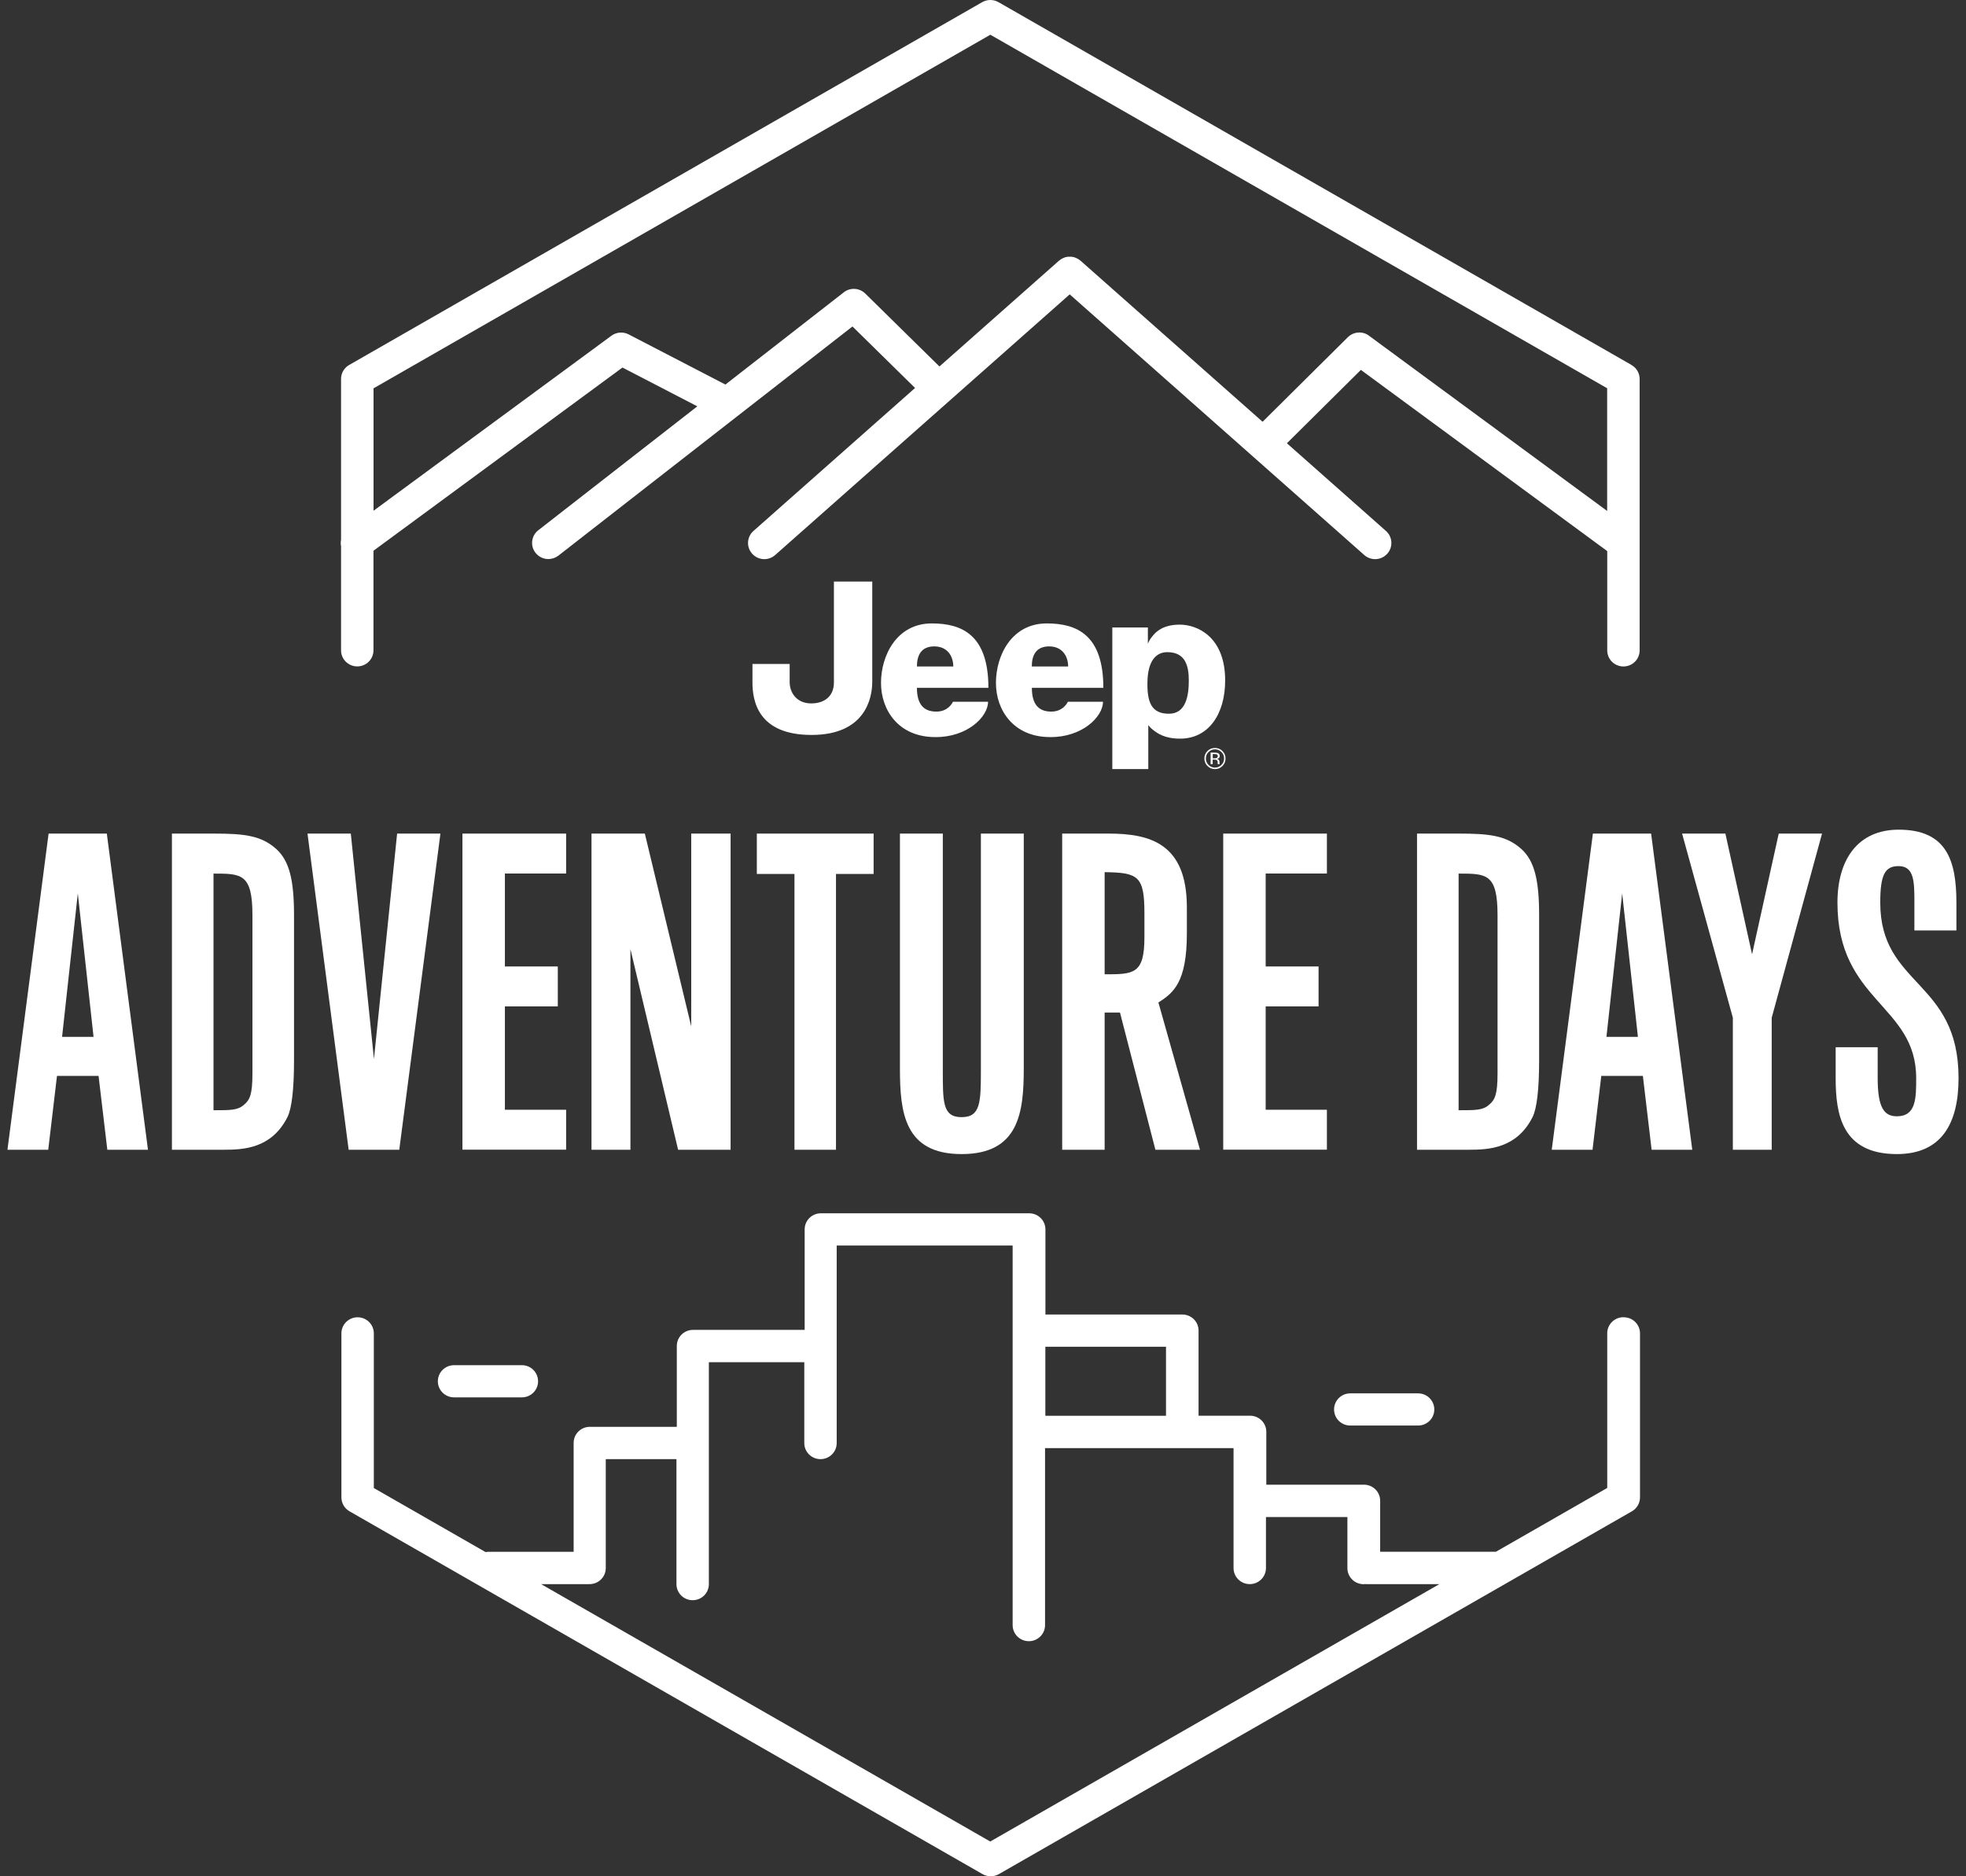 <svg width="132" height="126" viewBox="0 0 132 126" fill="none" xmlns="http://www.w3.org/2000/svg">
<rect x="0" y="0" width="132" height="126" fill="#333333" stroke="none"/>
<g id="Isolation_Mode" clip-path="url(#clip0_3913_198)">
<path id="Vector" d="M109.544 24.51L67.037 0.143C66.7 -0.048 66.286 -0.048 65.949 0.143L23.443 24.51C23.106 24.701 22.899 25.059 22.899 25.447V36.244C22.87 36.387 22.87 36.535 22.899 36.679V43.671C22.899 44.269 23.385 44.752 23.987 44.752C24.589 44.752 25.075 44.269 25.075 43.671V36.985L41.793 24.682L46.819 27.287L36.142 35.608C35.67 35.976 35.584 36.66 35.959 37.128C36.176 37.4 36.493 37.544 36.816 37.544C37.052 37.544 37.288 37.467 37.49 37.314L49.51 27.946L57.236 21.924L61.439 26.054L50.588 35.656C50.141 36.053 50.097 36.736 50.502 37.185C50.718 37.424 51.017 37.549 51.315 37.549C51.575 37.549 51.83 37.458 52.042 37.276L71.822 19.768L91.603 37.276C91.81 37.458 92.07 37.549 92.329 37.549C92.628 37.549 92.926 37.424 93.143 37.185C93.543 36.741 93.504 36.053 93.056 35.656L86.404 29.767L91.371 24.84L107.912 37.008V43.676C107.912 44.273 108.398 44.756 109 44.756C109.602 44.756 110.088 44.273 110.088 43.676V25.451C110.088 25.064 109.881 24.706 109.544 24.515V24.51ZM91.915 22.541C91.482 22.22 90.88 22.268 90.495 22.646L84.772 28.324L72.549 17.508C72.549 17.508 72.525 17.489 72.511 17.479C72.482 17.455 72.448 17.431 72.419 17.412C72.39 17.393 72.362 17.374 72.328 17.36C72.294 17.345 72.265 17.331 72.231 17.317C72.198 17.302 72.164 17.293 72.13 17.278C72.097 17.269 72.063 17.264 72.029 17.254C71.996 17.25 71.957 17.24 71.924 17.24C71.89 17.24 71.856 17.24 71.822 17.24C71.789 17.24 71.755 17.24 71.721 17.24C71.688 17.24 71.649 17.25 71.615 17.254C71.582 17.259 71.548 17.269 71.519 17.278C71.485 17.288 71.452 17.302 71.418 17.317C71.384 17.331 71.355 17.345 71.322 17.36C71.288 17.374 71.259 17.393 71.23 17.412C71.201 17.431 71.168 17.455 71.139 17.479C71.124 17.489 71.11 17.498 71.1 17.508L63.076 24.61L58.093 19.711C57.703 19.329 57.087 19.291 56.654 19.63L48.706 25.824L42.207 22.455C41.837 22.263 41.389 22.297 41.052 22.545L25.08 34.298V26.078L66.493 2.332L107.907 26.073V34.313L91.911 22.541H91.915Z" fill="white"/>
<g id="Group">
<path id="Vector_2" d="M109 88.456C108.398 88.456 107.912 88.939 107.912 89.536V99.922L100.441 104.205H92.666V100.783C92.666 100.185 92.18 99.703 91.579 99.703H85.022V96.151C85.022 95.554 84.536 95.071 83.934 95.071H80.473V89.355C80.473 88.757 79.987 88.275 79.385 88.275H70.191V82.558C70.191 81.961 69.704 81.478 69.103 81.478H55.113C54.512 81.478 54.026 81.961 54.026 82.558V89.307H46.53C45.928 89.307 45.442 89.79 45.442 90.387V95.817H39.603C39.001 95.817 38.515 96.3 38.515 96.897V104.21H32.777C32.719 104.21 32.661 104.219 32.604 104.229L25.099 99.927V89.541C25.099 88.944 24.613 88.461 24.011 88.461C23.409 88.461 22.923 88.944 22.923 89.541V100.553C22.923 100.941 23.13 101.299 23.467 101.49L65.974 125.857C66.142 125.952 66.33 126 66.517 126C66.705 126 66.893 125.952 67.061 125.857L109.568 101.49C109.905 101.299 110.112 100.941 110.112 100.553V89.541C110.112 88.944 109.626 88.461 109.024 88.461L109 88.456ZM78.287 90.44V95.076H70.186V90.44H78.287ZM66.493 123.668L36.33 106.38H39.584C40.186 106.38 40.672 105.897 40.672 105.3V97.987H45.418V106.38C45.418 106.977 45.904 107.46 46.506 107.46C47.108 107.46 47.594 106.977 47.594 106.38V91.477H54.001V96.907C54.001 97.504 54.488 97.987 55.089 97.987C55.691 97.987 56.177 97.504 56.177 96.907V83.643H67.99V109.133C67.99 109.73 68.477 110.213 69.079 110.213C69.68 110.213 70.166 109.73 70.166 109.133V97.246H82.822V105.3C82.822 105.897 83.308 106.38 83.91 106.38C84.512 106.38 84.998 105.897 84.998 105.3V101.877H90.466V105.304C90.466 105.902 90.953 106.385 91.555 106.385C91.593 106.385 91.627 106.38 91.66 106.375C91.68 106.375 91.704 106.38 91.723 106.38H96.643L66.474 123.672L66.493 123.668Z" fill="white"/>
<path id="Vector_3" d="M90.659 95.731H95.213C95.815 95.731 96.301 95.248 96.301 94.651C96.301 94.053 95.815 93.57 95.213 93.57H90.659C90.057 93.57 89.571 94.053 89.571 94.651C89.571 95.248 90.057 95.731 90.659 95.731Z" fill="white"/>
<path id="Vector_4" d="M30.486 93.838H35.04C35.641 93.838 36.127 93.355 36.127 92.758C36.127 92.16 35.641 91.678 35.04 91.678H30.486C29.884 91.678 29.398 92.16 29.398 92.758C29.398 93.355 29.884 93.838 30.486 93.838Z" fill="white"/>
</g>
<g id="Group_2">
<path id="Vector_5" d="M0.5 77.21L3.263 55.979H7.172L9.935 77.21H7.206L6.618 72.253H3.826L3.239 77.21H0.5ZM5.227 59.974L4.168 69.629H6.281L5.222 59.974H5.227Z" fill="white"/>
<path id="Vector_6" d="M11.543 77.21V55.979H14.335C16.362 55.979 17.536 56.093 18.567 57.03C19.419 57.819 19.741 59.071 19.741 61.461V71.202C19.741 73.128 19.592 74.438 19.298 75.021C18.239 77.119 16.362 77.21 15.038 77.21H11.543ZM14.335 58.66V74.557C15.51 74.557 15.981 74.557 16.391 74.18C16.771 73.859 16.949 73.51 16.949 72.081V61.466C16.949 58.665 16.212 58.665 14.335 58.665V58.66Z" fill="white"/>
<path id="Vector_7" d="M23.409 77.21L20.646 55.979H23.554L25.108 71.116L26.663 55.979H29.571L26.808 77.21H23.4H23.409Z" fill="white"/>
<path id="Vector_8" d="M31.049 77.21V55.979H38.01V58.66H33.899V64.902H37.451V67.584H33.899V74.524H38.01V77.205H31.049V77.21Z" fill="white"/>
<path id="Vector_9" d="M39.714 77.21V55.979H43.295L46.41 68.927V55.979H49.053V77.21H45.529L42.328 63.736V77.21H39.714Z" fill="white"/>
<path id="Vector_10" d="M53.342 77.21V58.689H50.815V55.979H58.656V58.689H56.129V77.21H53.337H53.342Z" fill="white"/>
<path id="Vector_11" d="M64.563 77.501C60.717 77.501 60.423 74.701 60.423 71.756V55.979H63.302V71.756C63.302 74.003 63.273 75.021 64.563 75.021C65.853 75.021 65.858 73.998 65.858 71.756V55.979H68.737V71.756C68.737 74.701 68.414 77.501 64.568 77.501H64.563Z" fill="white"/>
<path id="Vector_12" d="M71.317 77.21V55.979H74.431C77.224 55.979 79.688 56.648 79.688 60.935V62.684C79.688 65.983 78.778 66.68 77.777 67.321L80.569 77.21H77.575L75.197 67.995H74.167V77.21H71.317ZM74.167 58.574V65.428C76.107 65.428 76.838 65.428 76.838 62.947V61.342C76.838 58.832 76.429 58.598 74.167 58.569V58.574Z" fill="white"/>
<path id="Vector_13" d="M82.129 77.21V55.979H89.09V58.66H84.979V64.902H88.531V67.584H84.979V74.524H89.09V77.205H82.129V77.21Z" fill="white"/>
<path id="Vector_14" d="M95.141 77.21V55.979H97.933C99.96 55.979 101.134 56.093 102.164 57.03C103.016 57.819 103.339 59.071 103.339 61.461V71.202C103.339 73.128 103.19 74.438 102.896 75.021C101.837 77.119 99.96 77.21 98.636 77.21H95.141ZM97.933 58.66V74.557C99.107 74.557 99.579 74.557 99.988 74.18C100.369 73.859 100.547 73.51 100.547 72.081V61.466C100.547 58.665 99.81 58.665 97.933 58.665V58.66Z" fill="white"/>
<path id="Vector_15" d="M104.186 77.21L106.949 55.979H110.858L113.621 77.21H110.892L110.305 72.253H107.512L106.925 77.21H104.196H104.186ZM108.918 59.974L107.859 69.629H109.972L108.913 59.974H108.918Z" fill="white"/>
<path id="Vector_16" d="M116.346 77.21V68.344L112.938 55.979H115.845L117.636 64.085L119.427 55.979H122.334L118.955 68.344V77.21H116.341H116.346Z" fill="white"/>
<path id="Vector_17" d="M127.36 77.501C123.658 77.501 123.249 74.82 123.249 72.397V70.327H126.07V72.397C126.07 74.409 126.513 74.963 127.36 74.963C128.655 74.963 128.655 73.74 128.655 72.397C128.655 67.469 123.369 67.263 123.369 60.615C123.369 57.671 124.78 55.716 127.48 55.716C130.682 55.716 131.356 57.757 131.356 60.615V62.484H128.535V60.615C128.535 59.243 128.535 58.163 127.476 58.163C126.566 58.163 126.243 58.717 126.243 60.615C126.243 66.245 131.5 65.806 131.5 72.397C131.5 75.489 130.325 77.501 127.36 77.501Z" fill="white"/>
</g>
<path id="Vector_18" d="M55.985 39.054H58.565V45.774C58.565 46.931 58.064 49.354 54.488 49.354C50.911 49.354 50.521 47.093 50.521 45.827V44.589H53.019V45.803C53.019 46.549 53.52 47.237 54.464 47.237C55.407 47.237 55.99 46.711 55.99 45.832V39.054H55.985Z" fill="white"/>
<path id="Vector_19" d="M64.005 44.756C64.005 44.068 63.615 43.408 62.729 43.408C61.843 43.408 61.564 44.015 61.564 44.756H64.005ZM62.56 41.865C64.587 41.865 66.363 42.634 66.363 46.19H61.564C61.564 47.318 62.036 47.787 62.869 47.787C63.701 47.787 63.981 47.127 63.981 47.127H66.339C66.339 48.145 64.924 49.522 62.787 49.498C60.346 49.498 59.152 47.705 59.152 45.86C59.152 44.015 60.206 41.865 62.565 41.865H62.56Z" fill="white"/>
<path id="Vector_20" d="M71.716 44.756C71.716 44.068 71.326 43.408 70.441 43.408C69.555 43.408 69.276 44.015 69.276 44.756H71.716ZM70.277 41.865C72.304 41.865 74.08 42.634 74.08 46.19H69.281C69.281 47.318 69.752 47.787 70.585 47.787C71.418 47.787 71.697 47.127 71.697 47.127H74.056C74.056 48.145 72.641 49.522 70.503 49.498C68.063 49.498 66.869 47.705 66.869 45.86C66.869 44.015 67.923 41.865 70.282 41.865H70.277Z" fill="white"/>
<path id="Vector_21" d="M77.041 45.779C77.012 47.184 77.32 47.93 78.485 47.93C79.65 47.93 79.818 46.663 79.818 45.698C79.818 44.732 79.597 43.795 78.374 43.795C77.623 43.795 77.07 44.374 77.041 45.779ZM74.682 51.644V42.137H77.07C77.07 42.137 77.07 42.973 77.07 43.222C77.156 43.04 77.214 42.911 77.402 42.691C77.565 42.5 78.013 41.946 79.207 41.946C80.401 41.946 82.259 42.773 82.259 45.693C82.259 47.954 81.147 49.603 79.236 49.603C78.181 49.603 77.71 49.239 77.43 49.024C77.252 48.886 77.2 48.824 77.098 48.695C77.098 48.886 77.098 51.644 77.098 51.644H74.687H74.682Z" fill="white"/>
<path id="Vector_22" fill-rule="evenodd" clip-rule="evenodd" d="M81.561 50.544C81.657 50.544 81.729 50.554 81.773 50.573C81.855 50.606 81.893 50.673 81.893 50.769C81.893 50.841 81.869 50.889 81.816 50.922C81.787 50.941 81.749 50.951 81.701 50.96C81.763 50.97 81.806 50.994 81.835 51.037C81.864 51.08 81.879 51.118 81.879 51.156V51.214C81.879 51.214 81.879 51.252 81.879 51.271C81.879 51.29 81.879 51.304 81.883 51.309V51.319H81.758C81.758 51.319 81.758 51.314 81.758 51.309C81.758 51.309 81.758 51.304 81.758 51.3V51.276V51.214C81.758 51.123 81.734 51.065 81.686 51.037C81.657 51.022 81.604 51.013 81.532 51.013H81.421V51.319H81.282V50.54H81.556L81.561 50.544ZM81.71 50.669C81.676 50.65 81.619 50.64 81.542 50.64H81.426V50.922H81.551C81.609 50.922 81.652 50.917 81.681 50.903C81.734 50.884 81.763 50.841 81.763 50.783C81.763 50.726 81.744 50.688 81.71 50.669ZM82.081 51.438C81.941 51.577 81.773 51.648 81.575 51.648C81.378 51.648 81.209 51.577 81.07 51.438C80.93 51.3 80.863 51.132 80.863 50.936C80.863 50.74 80.93 50.573 81.07 50.434C81.209 50.296 81.378 50.229 81.57 50.229C81.768 50.229 81.936 50.296 82.076 50.434C82.216 50.573 82.283 50.74 82.283 50.936C82.283 51.132 82.216 51.3 82.076 51.438H82.081ZM81.142 50.501C81.022 50.621 80.964 50.764 80.964 50.931C80.964 51.099 81.022 51.247 81.142 51.366C81.262 51.486 81.407 51.548 81.575 51.548C81.744 51.548 81.888 51.486 82.009 51.366C82.129 51.247 82.187 51.104 82.187 50.931C82.187 50.759 82.129 50.621 82.009 50.501C81.888 50.382 81.744 50.32 81.575 50.32C81.407 50.32 81.262 50.382 81.142 50.501Z" fill="white"/>
</g>
<defs>
<clipPath id="clip0_3913_198">
<rect width="131" height="126" fill="white" transform="translate(0.5)"/>
</clipPath>
</defs>
</svg>
